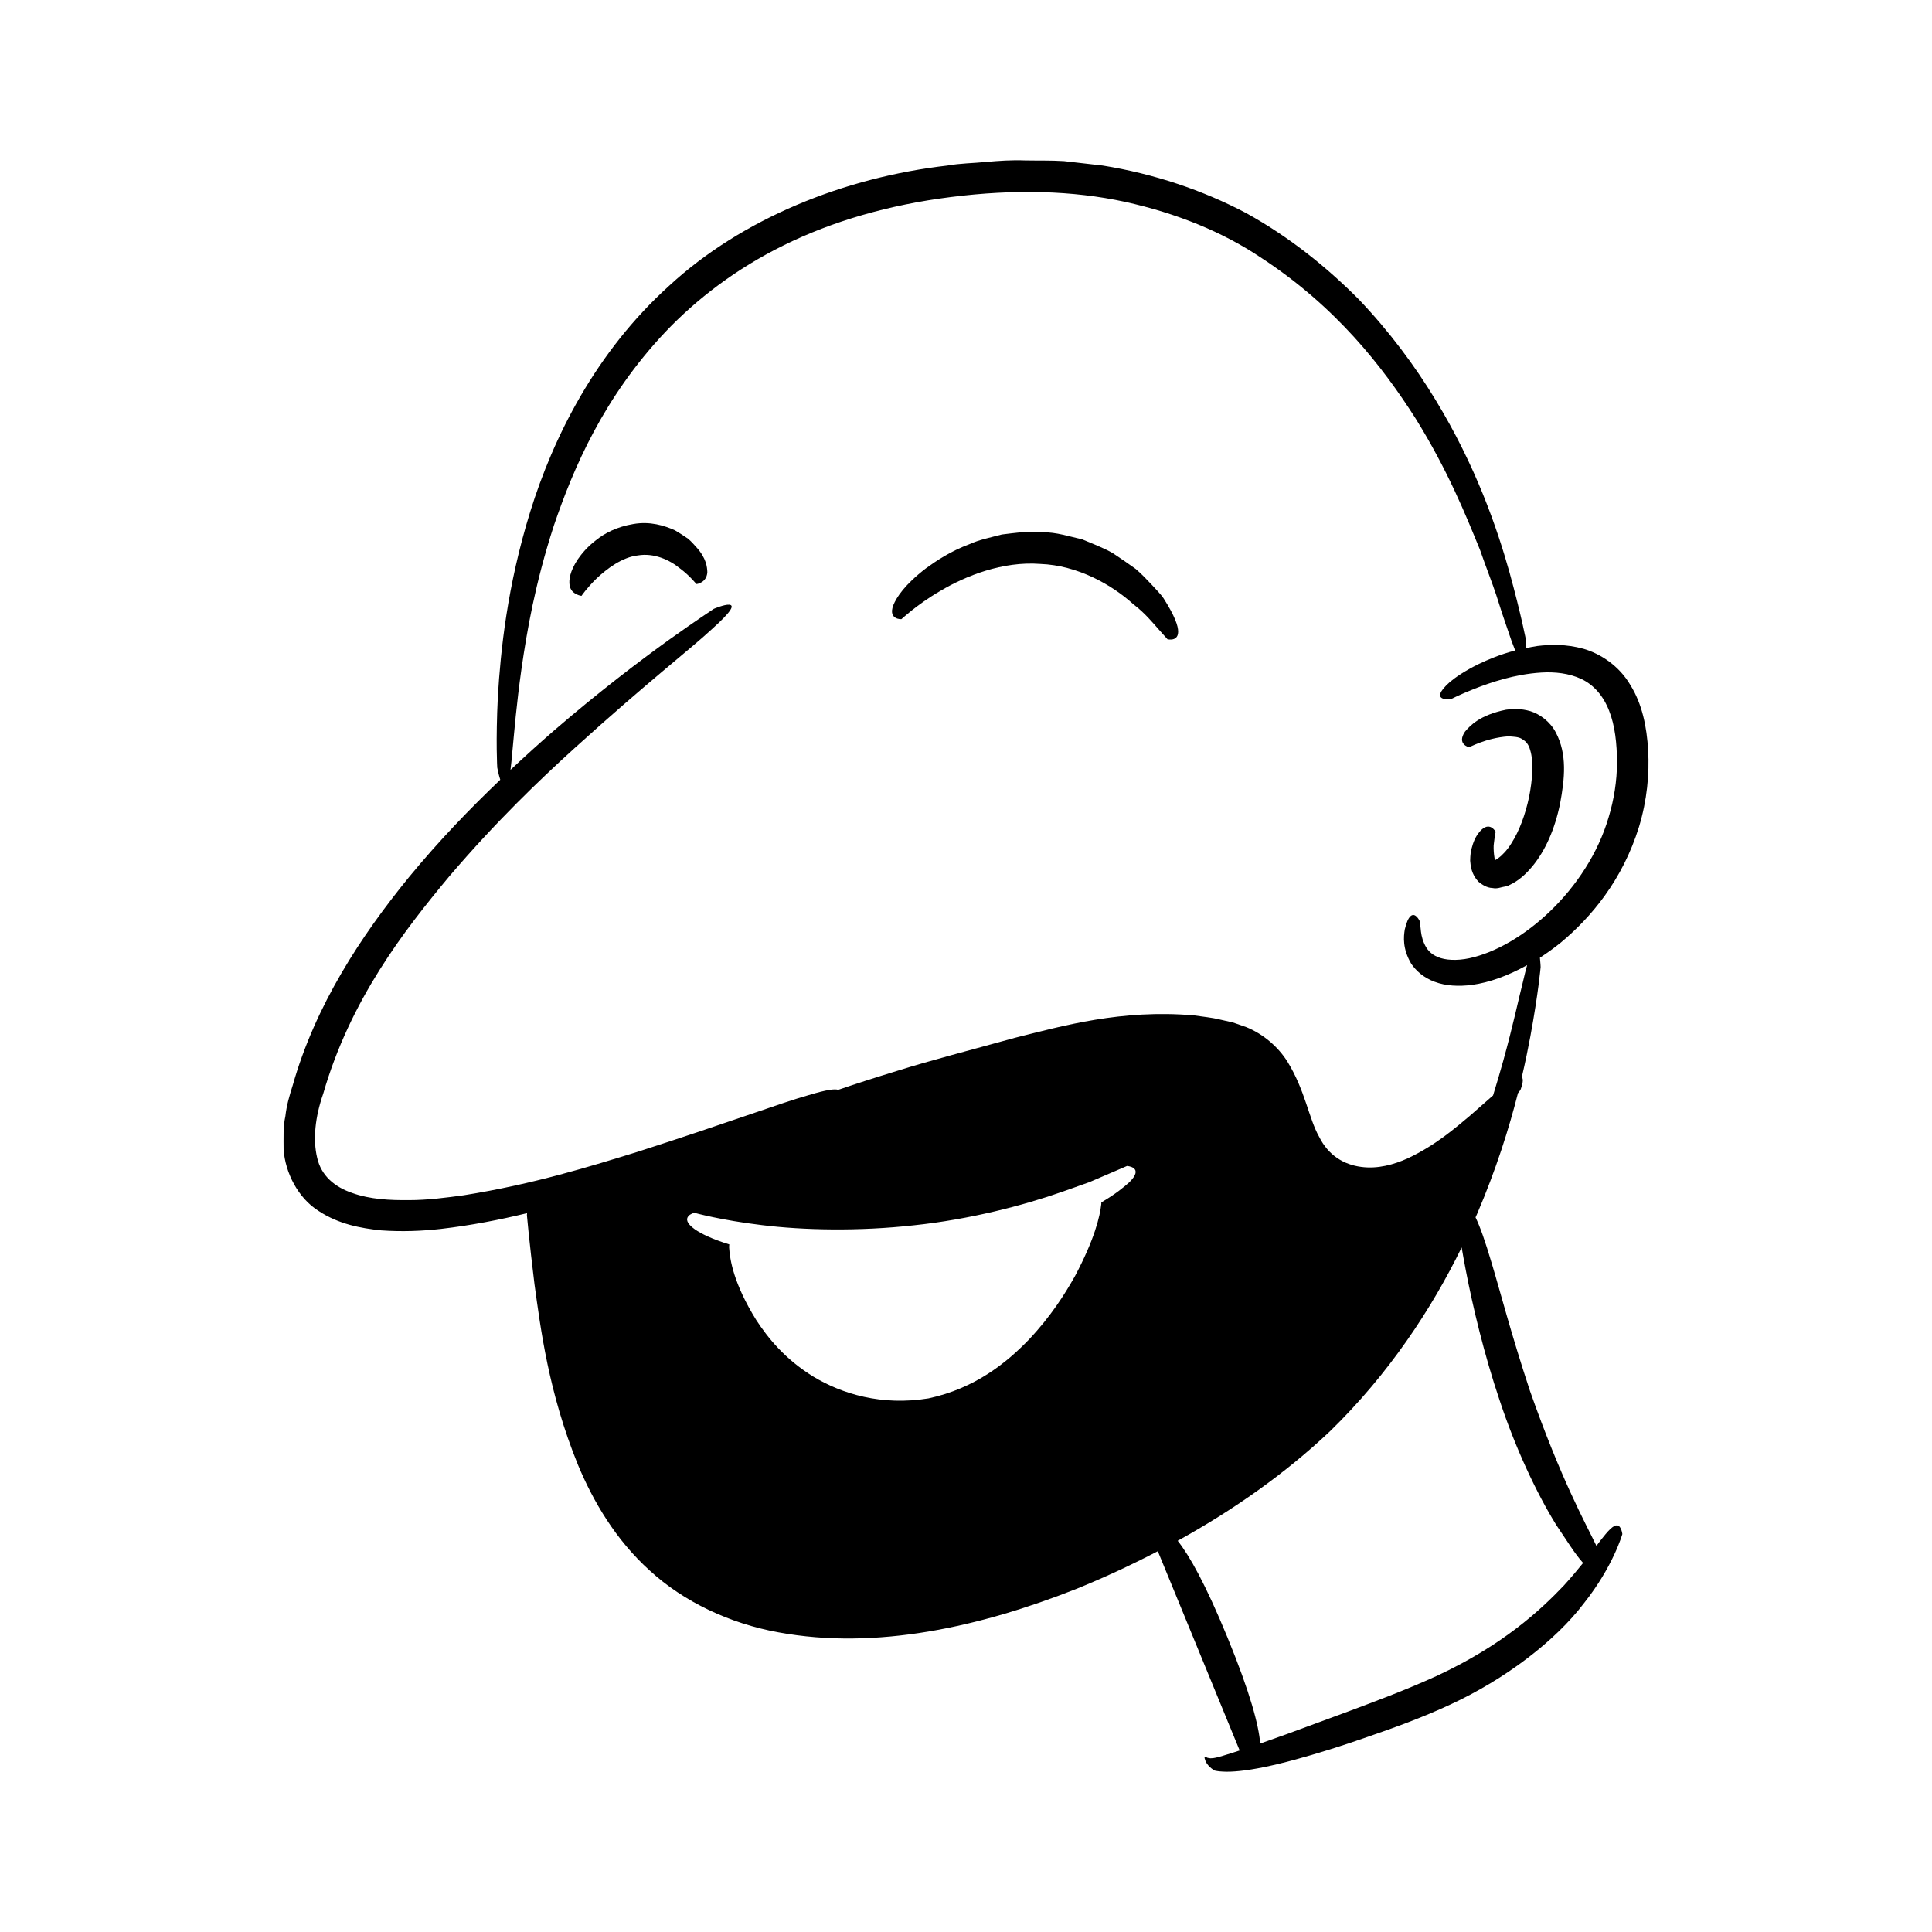 <?xml version="1.0" encoding="UTF-8"?>
<!-- Uploaded to: SVG Repo, www.svgrepo.com, Generator: SVG Repo Mixer Tools -->
<svg fill="#000000" width="800px" height="800px" version="1.1" viewBox="144 144 512 512" xmlns="http://www.w3.org/2000/svg">
 <g>
  <path d="m549.57 332.47c-2.512-0.727-4.668-0.652-6.449-0.391-6.996 1.414-9.566 4.262-10.887 5.816-2.285 3.398 1.137 4.106 1.027 4.148-0.129 0.172 4.34-2.465 10.418-2.902 1.352 0.078 2.891 0.117 3.731 0.75 0.914 0.543 1.668 1.273 2.106 2.898 0.965 3.121 0.605 7.887-0.309 12.48-0.969 4.535-2.547 8.93-4.723 12.297-1.051 1.699-2.332 3.059-3.418 3.844-0.262 0.148-0.516 0.32-0.742 0.488l-0.109 0.035-0.012 0.004c-0.027 0.492-0.594-2.887-0.293-4.547 0.207-1.863 0.461-2.992 0.461-2.992-0.02 0.09-1.602-3.09-4.269 0.031-0.68 0.812-1.473 2.031-1.992 4.019-0.359 0.965-0.469 2.18-0.5 3.648 0.109 1.426 0.336 3.559 2.18 5.566 0.988 0.785 2.195 1.617 3.719 1.672 0.762 0.172 1.5 0.062 2.254-0.156 0.68-0.203 1.738-0.266 2.199-0.609 2.477-1.129 4.394-2.902 6.129-4.981 3.445-4.18 5.949-9.82 7.344-16.625 1.23-6.629 1.918-13.062-1.121-18.836-1.492-2.883-4.242-4.879-6.742-5.66z"/>
  <path d="m578.36 363.09c2.137-7.066 2.766-14 2.414-20.254-0.359-6.238-1.586-12.277-4.703-17.277-2.953-5.098-7.949-8.34-12.473-9.637-4.59-1.254-8.703-1.148-12.207-0.723-1.047 0.145-1.957 0.355-2.91 0.547 0.008-1.023-0.031-1.855-0.031-1.855s-1.25-6.742-4.445-18.312c-3.242-11.516-8.82-27.977-19.625-45.688-5.371-8.848-12.074-17.941-20.309-26.582-8.41-8.457-18.293-16.461-29.766-22.809-11.582-6.121-24.555-10.461-38.094-12.629-3.402-0.391-6.82-0.781-10.246-1.172-3.434-0.219-6.891-0.117-10.344-0.188-3.473-0.137-6.898 0.098-10.312 0.406-3.418 0.34-6.863 0.348-10.262 0.961-27.293 3.133-54.355 13.996-73.695 31.836-19.566 17.664-30.754 40.285-36.836 59.895-6.133 19.789-7.859 36.992-8.574 48.941-0.594 11.988-0.16 18.887-0.16 18.887s0.312 1.691 0.793 3.203c-8.012 7.652-16.242 16.156-24.184 25.809-12.66 15.512-24.805 33.934-30.82 55.191-0.828 2.602-1.613 5.242-1.941 8.172-0.625 2.777-0.469 5.856-0.469 8.84 0.441 6.106 3.801 12.816 9.27 16.258 5.332 3.519 11.16 4.586 16.59 5.152 5.453 0.387 10.738 0.184 15.82-0.387 8.012-0.934 15.613-2.418 22.828-4.172-0.02 0.328-0.031 0.547-0.031 0.547s0.578 6.629 2.012 18.316c1.617 11.605 3.691 28.652 11.543 47.887 3.953 9.488 9.895 19.75 19.008 27.969 9.02 8.285 21.184 14.023 34.062 16.355 26.055 4.816 53.691-1.539 78.766-11.418 7.441-3.008 14.723-6.394 21.805-10.074l21.688 52.805c-1.852 0.609-3.289 1.059-4.402 1.391-1.445 0.418-2.422 0.711-3.363 0.68-0.254-0.043-0.48-0.078-0.691-0.113-0.219-0.043-0.527-0.305-0.645-0.297-0.145-0.027-0.223 0.07-0.199 0.305 0.027 0.254 0.215 0.629 0.219 0.754 0.734 1.805 2.574 2.633 2.488 2.617-0.051-0.027 0.867 0.223 2.004 0.254 1.23 0.094 2.777 0.035 4.664-0.156 3.758-0.383 8.73-1.41 14.52-2.981 5.785-1.578 12.414-3.621 19.383-6.078 6.945-2.391 14.406-5.082 21.781-8.512 14.656-6.762 27.938-16.934 35.48-26.883 7.766-9.766 10.176-18.328 10.176-18.328s-0.148-1.336-0.797-2.027c-0.684-0.668-1.734-0.238-3.629 2.023-0.66 0.762-1.492 1.867-2.441 3.129-3.027-6.266-9.379-17.641-17.641-41.141-5.043-15.273-7.828-26.203-10.098-33.711-1.766-5.988-3.125-9.785-4.297-12.199 0.129-0.293 0.277-0.598 0.402-0.895 5.031-11.75 8.453-22.652 10.836-32.02 0.391-0.504 0.652-0.848 0.652-0.848s0.805-1.922 0.594-2.945c-0.039-0.184-0.121-0.32-0.23-0.434 0.918-3.926 1.668-7.566 2.266-10.789 2.156-11.664 2.727-18.418 2.727-18.418s-0.043-1.188-0.188-2.469c1.848-1.203 3.699-2.512 5.555-4.023 7.957-6.617 16.328-16.496 20.715-30.688zm-135.08 94.223c-1.379 1.23-3.641 3.141-7.422 5.332-0.008 0.152 0.012 0.234-0.004 0.398-0.355 3.309-1.773 9.348-6.988 19.164-2.727 4.828-6.391 10.652-12.23 16.832-5.809 6.016-14.18 12.898-26.566 15.543-12.465 2.047-22.992-1.219-30.516-5.758-7.535-4.633-12.074-10.293-15.145-15.008-5.996-9.652-6.977-15.949-7.184-19.234-0.012-0.336 0.035-0.523 0.047-0.805-4.629-1.418-7.488-2.852-9.133-3.996-2.394-1.707-2.262-2.805-1.73-3.461 0.512-0.664 1.605-0.918 1.605-0.918s6.941 1.953 17.887 3.262c10.914 1.359 25.711 1.684 40.336 0.047 14.645-1.531 28.969-5.25 39.363-8.91 2.598-0.922 4.981-1.77 7.094-2.519 2.059-0.887 3.856-1.656 5.336-2.293 2.957-1.27 4.648-1.996 4.648-1.996 0.004 0.008 4.699 0.277 0.602 4.32zm98.18 57.918c4.109 12.422 9.707 24.43 14.977 32.922 2.805 4.148 4.988 7.707 6.984 9.91 0.043 0.051 0.07 0.086 0.113 0.137-1.41 1.754-2.996 3.664-5.055 5.934-6.324 6.648-16.223 15.855-33.777 24.023-8.715 3.965-16.688 6.867-23.328 9.371-6.644 2.445-12.09 4.453-16.555 6.098-2.625 0.941-4.867 1.734-6.848 2.422-0.395-4.844-2.613-13.344-8.691-28.145-5.828-14.188-10.09-21.699-13.184-25.582 14.836-8.184 28.578-17.871 40.406-29.059 15.574-15.156 26.895-32.395 34.852-48.676 0.309 1.812 0.664 3.793 1.082 5.957 1.836 9.586 4.832 22.285 9.023 34.688zm-8.055-117.29c-3.391 0.711-6.394 0.52-8.352-0.309-1.973-0.805-3.008-2.141-3.641-3.629-0.664-1.445-0.844-2.938-0.93-3.945-0.164-0.977-0.035-1.605-0.07-1.59 0 0-0.504-1.262-1.289-1.789-0.738-0.496-1.93-0.301-2.84 3.629-0.32 1.934-0.637 5.074 1.684 9.051 1.25 1.883 3.371 3.793 6.269 4.836 2.879 1.082 6.301 1.27 9.902 0.805 4.559-0.625 9.504-2.422 14.562-5.227-0.344 1.242-0.707 2.672-1.125 4.496-1.195 4.695-2.598 11.492-5.219 20.918-0.773 2.777-1.68 5.863-2.68 9.113-1.664 1.461-3.68 3.227-6.215 5.453-3.93 3.281-9.062 7.781-16.41 11.223-3.648 1.648-7.941 2.859-12.344 2.258-4.531-0.59-8.66-3.008-11.113-7.961-2.777-4.883-3.656-12.203-8.391-19.902-2.379-3.82-6.332-7.332-10.969-9.191-1.16-0.402-2.332-0.812-3.519-1.223-1.113-0.25-2.238-0.504-3.371-0.758-2.262-0.57-4.617-0.762-6.992-1.117-19.227-1.645-34.652 2.777-47.254 5.91-12.621 3.484-22.707 6.082-31.152 8.738-6.305 1.926-11.52 3.613-15.824 5.09-0.785-0.316-2.965-0.07-7.773 1.383-7.406 2.066-20.859 7.172-45.406 15.047-12.277 3.781-27.398 8.543-46.074 11.512-4.656 0.633-9.551 1.285-14.559 1.285-4.973 0.043-10.266-0.203-14.902-1.875-4.699-1.594-8.293-4.566-9.363-9.387-1.145-4.797-0.547-10.75 1.605-16.914 7.176-24.918 21.41-43.215 33.488-57.711 12.383-14.496 23.77-25.402 33.297-34.043 19.082-17.293 30.488-26.051 36.117-31.289 5.719-5.121 6.023-6.453 4.707-6.574-1.328-0.102-4.086 1.09-4.086 1.09s-4.473 2.93-12.059 8.34c-7.547 5.461-18.18 13.469-30.277 23.906-3.719 3.219-7.606 6.75-11.547 10.434 0.172-1.402 0.352-3.106 0.535-5.277 0.473-4.863 1.012-11.855 2.394-21.629 1.418-9.75 3.543-22.367 8.566-37.844 5.203-15.262 13.18-34.004 29.648-51.41 8.219-8.617 18.625-16.652 31.344-22.895 12.695-6.266 27.648-10.68 44.293-12.758 16.73-2.117 32.203-1.727 46.031 1.27 13.777 3.023 25.977 8.047 35.898 14.684 20.07 13.051 32.504 29.152 41.156 42.754 8.594 13.824 13.336 25.695 17.066 34.809 1.613 4.652 3.184 8.582 4.312 11.992 1.07 3.426 2.004 6.254 2.816 8.562 0.891 2.715 1.602 4.656 2.195 6.102-4.039 1.059-7.242 2.43-9.785 3.644-3.648 1.812-6.016 3.449-7.559 4.742-5.934 5.293 0.328 4.508 0.23 4.551 0 0 2.266-1.184 6.441-2.836 4.144-1.59 10.328-3.793 17.57-4.25 3.594-0.23 7.402 0.188 10.656 1.715 3.242 1.539 5.766 4.398 7.32 8.367 1.574 3.945 2.094 8.785 2.106 13.715-0.008 4.894-0.789 9.844-2.234 14.609-5.652 19.211-23.078 34.348-36.891 37.301z"/>
  <path d="m454.22 305.7c-0.508-0.938-1.129-1.988-1.883-3.172-0.793-1.145-1.906-2.25-3.106-3.562-1.242-1.266-2.562-2.769-4.254-4.191-1.801-1.297-3.828-2.699-6.098-4.203-2.356-1.352-5.191-2.426-8.203-3.691-3.211-0.648-6.648-1.891-10.539-1.832-3.875-0.406-7.391 0.23-10.633 0.594-3.137 0.828-6.078 1.406-8.531 2.543-5.07 1.887-8.727 4.352-11.582 6.418-5.629 4.305-7.812 7.707-8.645 9.754-0.805 2.117-0.109 2.965 0.59 3.367 0.699 0.414 1.559 0.348 1.559 0.348s0.906-0.844 2.664-2.258c1.766-1.391 4.371-3.332 7.719-5.266 6.602-3.926 16.453-7.863 26.387-7.106 9.957 0.359 19.055 5.559 24.715 10.711 3.055 2.32 5.113 4.891 6.633 6.586 1.52 1.699 2.387 2.668 2.387 2.668s3.641 0.926 2.652-3.332c-0.258-1.082-0.82-2.5-1.832-4.375z"/>
  <path d="m326.31 286.74c-1.004-0.703-2.156-1.449-3.465-2.219-2.762-1.227-6.578-2.441-11.004-1.652-4.352 0.715-7.644 2.457-9.883 4.277-2.328 1.766-3.801 3.586-4.875 5.125-2.062 3.156-2.363 5.418-2.133 6.832 0.246 1.445 1.137 2.035 1.844 2.391 0.707 0.359 1.312 0.414 1.312 0.414s1.359-2.047 4.043-4.66c2.656-2.488 6.711-5.609 10.93-6.062 4.164-0.699 8.309 1.129 11.086 3.422 2.852 2.109 4.398 4.301 4.461 4.168 0 0 2.629-0.312 2.824-3.113-0.031-1.336-0.273-3.746-2.859-6.598-0.652-0.715-1.348-1.551-2.281-2.324z"/>
 </g>
</svg>
